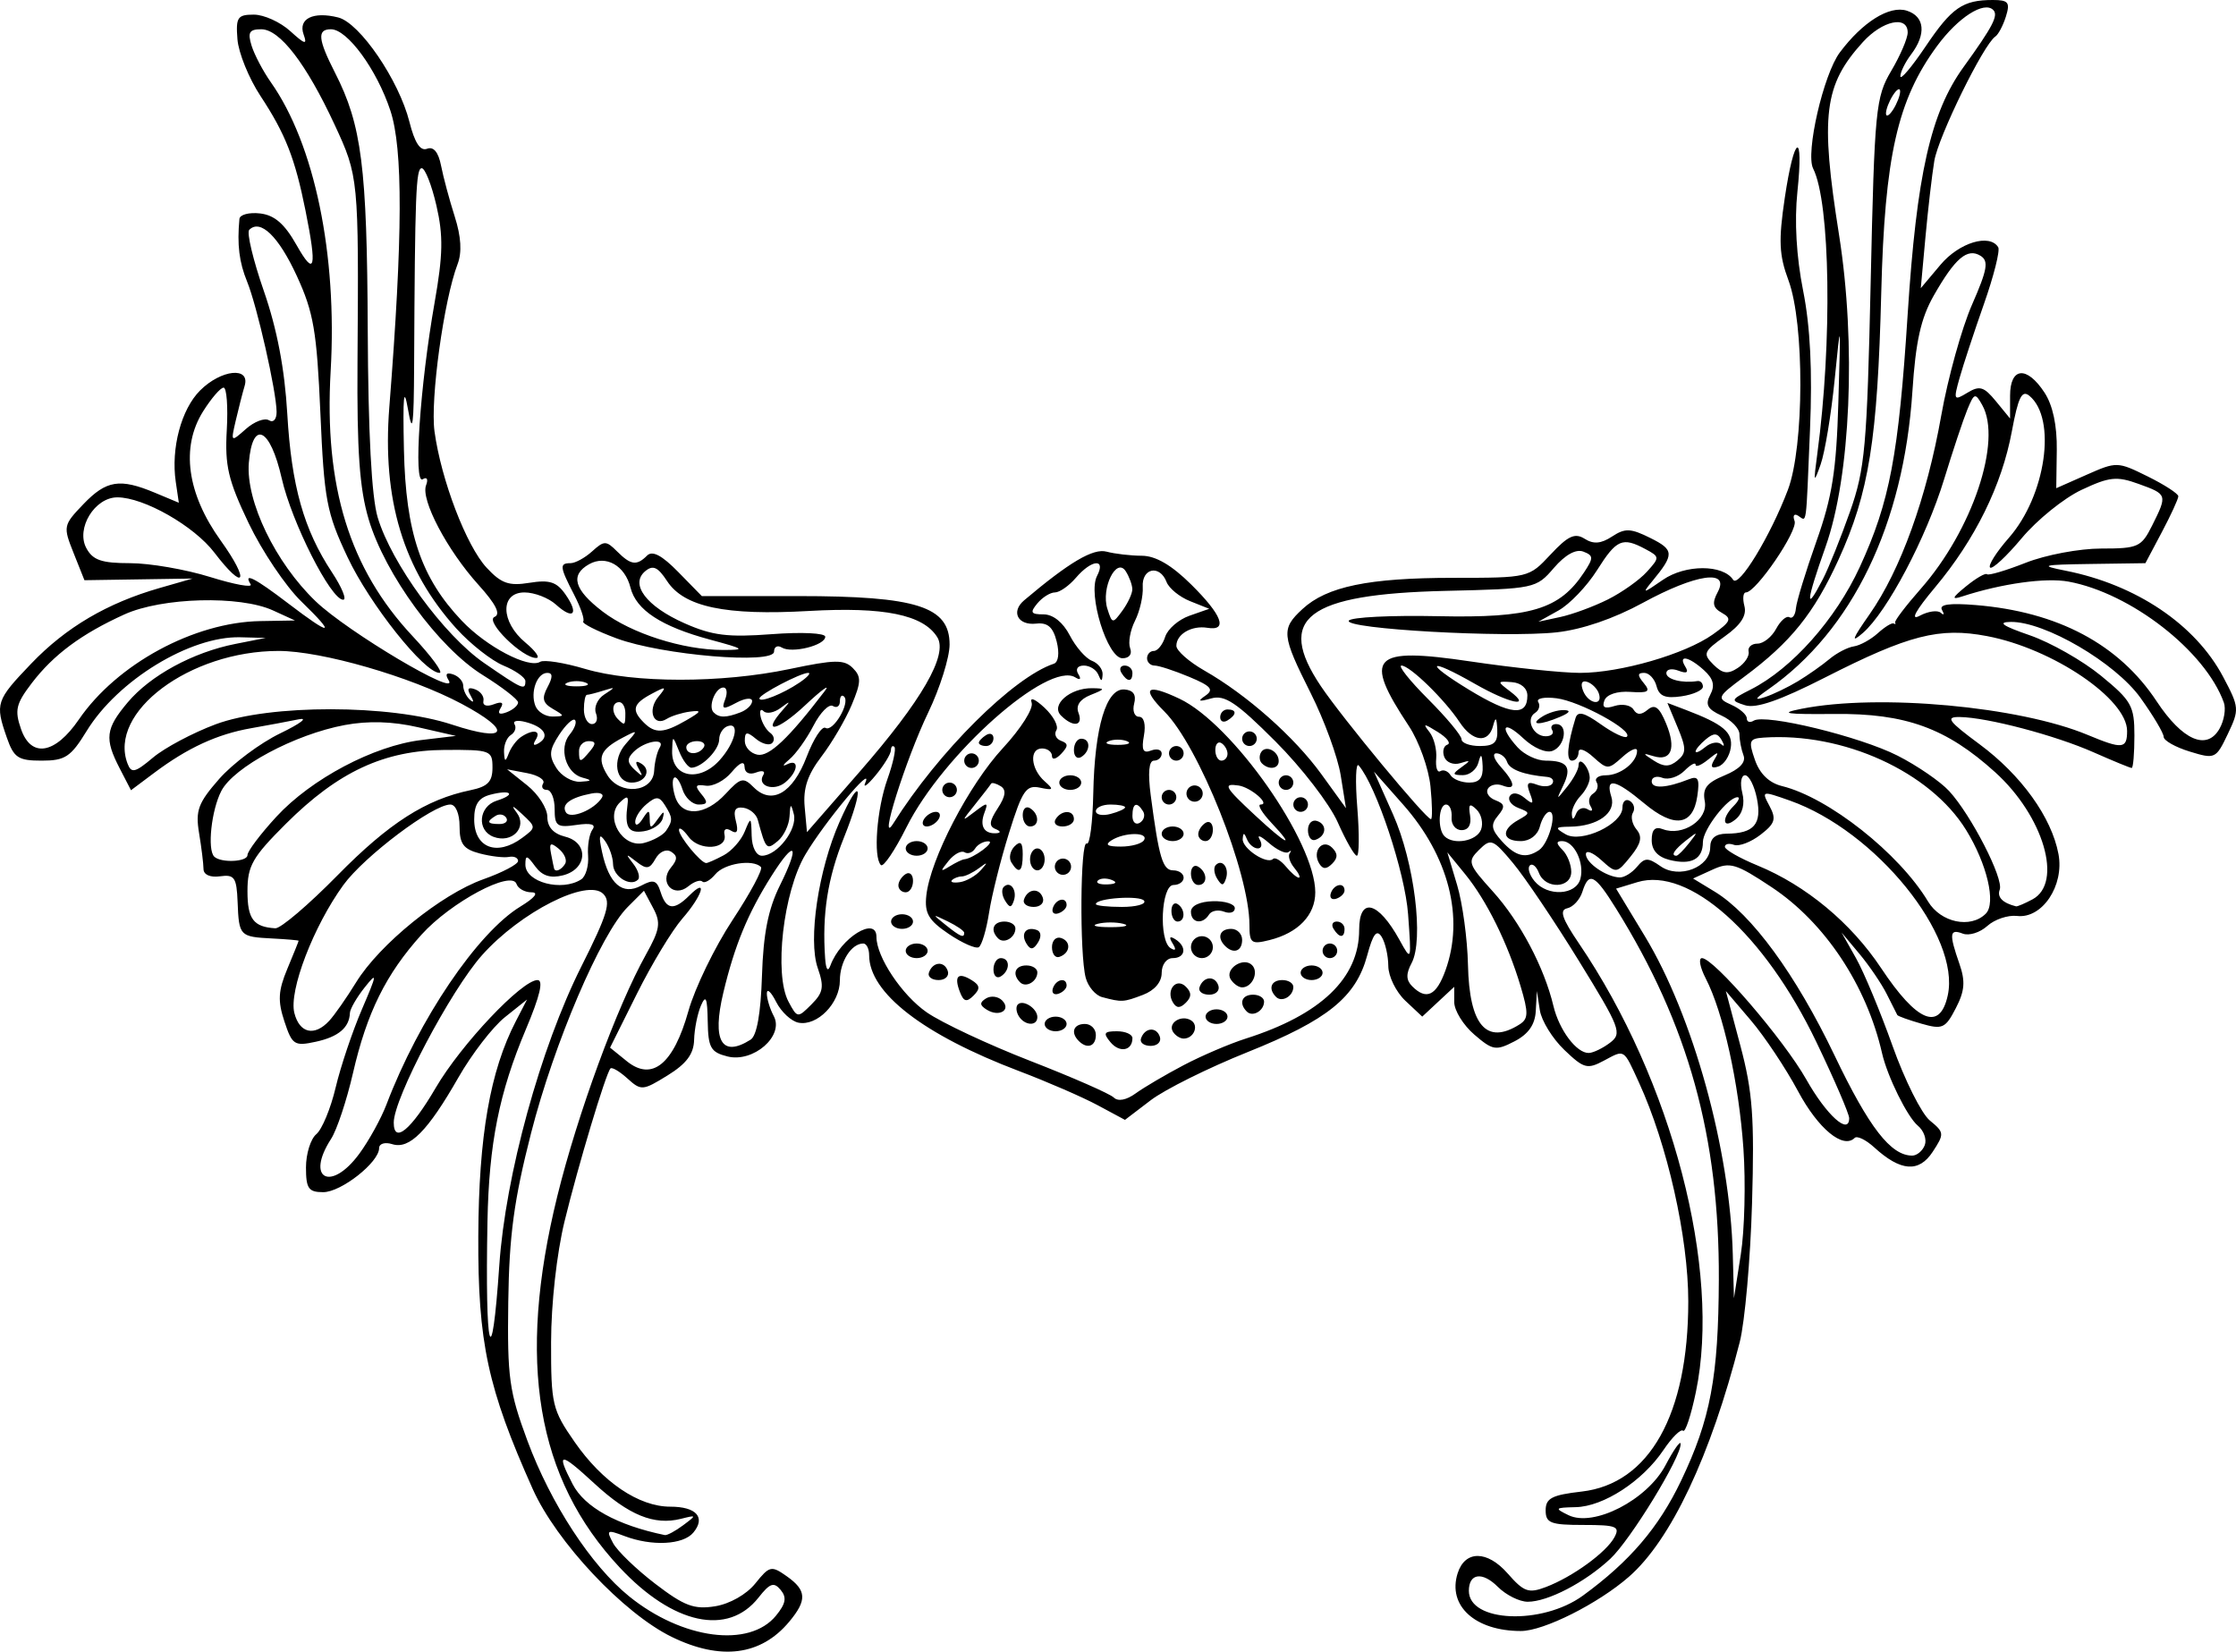 <?xml version="1.0" encoding="UTF-8" standalone="no"?>
<!-- Created with Inkscape (http://www.inkscape.org/) -->
<svg
   xmlns:dc="http://purl.org/dc/elements/1.1/"
   xmlns:cc="http://web.resource.org/cc/"
   xmlns:rdf="http://www.w3.org/1999/02/22-rdf-syntax-ns#"
   xmlns:svg="http://www.w3.org/2000/svg"
   xmlns="http://www.w3.org/2000/svg"
   xmlns:sodipodi="http://sodipodi.sourceforge.net/DTD/sodipodi-0.dtd"
   xmlns:inkscape="http://www.inkscape.org/namespaces/inkscape"
   width="305.726"
   height="225.824"
   id="svg2255"
   sodipodi:version="0.32"
   inkscape:version="0.45.1"
   sodipodi:docbase="C:\Documents and Settings\Owner\My Documents\Sillhouette Emporium"
   sodipodi:docname="viking-hat2.svg"
   inkscape:output_extension="org.inkscape.output.svg.inkscape"
   version="1.0">
  <defs
     id="defs2257" />
  <sodipodi:namedview
     id="base"
     pagecolor="#ffffff"
     bordercolor="#666666"
     borderopacity="1.0"
     gridtolerance="10000"
     guidetolerance="10"
     objecttolerance="10"
     inkscape:pageopacity="0.0"
     inkscape:pageshadow="2"
     inkscape:zoom="0.35"
     inkscape:cx="375"
     inkscape:cy="520"
     inkscape:document-units="px"
     inkscape:current-layer="layer1"
     inkscape:window-width="744"
     inkscape:window-height="573"
     inkscape:window-x="66"
     inkscape:window-y="87" />
  <g
     inkscape:label="Layer 1"
     inkscape:groupmode="layer"
     id="layer1"
     transform="translate(-209.994,-85.165)">
    <path
       style="fill:#000000"
       d="M 301.83,308.966 C 295.245,305.75 286.07,295.986 282.832,288.748 C 276.672,274.98 275.325,268.719 275.391,254.165 C 275.454,240.462 277.002,231.599 280.524,224.789 L 282.057,221.824 L 279.026,224.244 C 277.359,225.576 274.495,229.29 272.662,232.499 C 268.479,239.822 265.977,242.346 263.635,241.603 C 262.632,241.284 261.83,241.525 261.83,242.145 C 261.83,244.078 256.64,248.165 254.184,248.165 C 252.177,248.165 251.83,247.667 251.83,244.787 C 251.83,242.929 252.465,240.882 253.242,240.238 C 254.019,239.593 255.208,236.725 255.885,233.865 C 256.561,231.005 258.179,226.19 259.479,223.165 C 261.567,218.307 261.612,217.957 259.859,220.165 C 258.767,221.54 257.858,223.115 257.837,223.665 C 257.762,225.664 256.264,226.928 253.177,227.597 C 250.242,228.234 249.944,228.04 248.877,224.809 C 247.951,222.002 248.028,220.625 249.281,217.628 C 250.133,215.589 250.828,213.863 250.825,213.793 C 250.823,213.722 249.202,213.581 247.223,213.479 C 242.756,213.248 242.667,213.154 242.481,208.483 C 242.349,205.132 242.054,204.703 240.08,204.977 C 238.734,205.165 237.826,204.763 237.819,203.977 C 237.813,203.255 237.54,201.047 237.213,199.07 C 236.702,195.979 237.088,194.94 239.967,191.661 C 241.809,189.564 245.569,186.757 248.323,185.425 C 251.077,184.093 252.205,183.233 250.83,183.515 C 249.455,183.797 246.53,184.344 244.33,184.73 C 239.71,185.541 235.668,187.399 231.117,190.805 L 227.905,193.21 L 226.367,190.237 C 224.256,186.154 224.418,184.807 227.456,181.198 C 230.554,177.516 236.38,174.352 242.174,173.206 L 246.33,172.384 L 242.83,172.296 C 235.997,172.125 226.096,178.169 221.844,185.108 C 219.667,188.66 218.902,189.165 215.692,189.165 C 212.479,189.165 211.89,188.775 210.928,186.015 C 209.302,181.351 209.441,180.928 214.259,175.9 C 219.02,170.931 224.651,167.616 231.83,165.557 L 236.33,164.266 L 228.935,164.38 L 221.539,164.494 L 220.054,160.77 C 218.607,157.141 218.641,156.972 221.387,154.106 C 224.529,150.826 226.374,150.529 231.17,152.533 L 234.445,153.902 L 234.025,151.04 C 233.353,146.46 234.772,141.132 237.351,138.553 C 240.224,135.679 244.234,135.26 243.445,137.915 C 243.159,138.877 242.611,141.015 242.228,142.665 C 241.536,145.642 241.546,145.651 243.617,143.817 C 244.765,142.8 246.182,142.264 246.767,142.626 C 247.37,142.998 247.822,142.499 247.813,141.474 C 247.786,138.662 245.145,127.002 243.779,123.665 C 242.692,121.01 242.4,118.621 242.73,115.098 C 242.785,114.512 244.056,114.174 245.555,114.348 C 247.529,114.577 248.902,115.766 250.538,118.665 C 253.045,123.103 253.359,121.899 251.766,113.964 C 250.328,106.797 249.017,103.459 245.609,98.287 C 244.023,95.879 242.606,92.392 242.46,90.537 C 242.223,87.535 242.469,87.165 244.698,87.165 C 246.075,87.165 248.315,88.177 249.676,89.415 C 251.704,91.259 252.034,91.342 251.507,89.877 C 250.731,87.719 252.816,86.693 256.234,87.551 C 259.192,88.294 264.543,96.139 265.977,101.836 C 266.698,104.697 267.462,105.859 268.389,105.504 C 269.275,105.164 269.94,105.97 270.302,107.824 C 270.608,109.386 271.448,112.513 272.169,114.772 C 273.045,117.517 273.175,119.673 272.561,121.272 C 270.685,126.157 268.804,139.801 269.405,144.165 C 270.32,150.809 273.756,159.793 276.527,162.783 C 278.526,164.939 279.567,165.307 282.382,164.85 C 285.123,164.405 286.105,164.719 287.296,166.419 C 289.194,169.129 288.403,169.993 286.007,167.825 C 284.998,166.912 283.062,166.165 281.705,166.165 C 278.354,166.165 278.427,170.189 281.83,173.019 C 283.205,174.162 283.88,175.111 283.33,175.126 C 281.441,175.18 276.246,170.078 277.612,169.51 C 278.492,169.144 277.801,167.768 275.405,165.116 C 271.129,160.383 267.496,153.478 268.249,151.516 C 268.57,150.679 268.374,150.328 267.789,150.69 C 266.501,151.486 267.419,137.864 269.417,126.534 C 270.566,120.012 270.616,117.39 269.668,113.284 C 269.018,110.468 268.114,108.165 267.658,108.165 C 266.865,108.165 266.729,111.686 266.616,135.165 C 266.576,143.491 266.404,144.733 265.785,141.165 C 265.206,137.829 265.061,139.253 265.223,146.665 C 265.471,157.994 267.56,164.165 273.131,170.034 C 276.513,173.596 282.284,176.62 283.852,175.651 C 284.365,175.334 287.127,175.769 289.989,176.619 C 296.618,178.588 308.647,178.596 317.953,176.639 C 324.131,175.339 325.412,175.318 326.591,176.497 C 327.77,177.676 327.75,178.421 326.454,181.523 C 325.617,183.525 323.755,186.707 322.317,188.593 C 320.411,191.091 319.786,192.962 320.015,195.483 L 320.33,198.942 L 327.52,190.699 C 336.035,180.937 339.643,174.688 338.15,172.29 C 336.232,169.209 330.881,168.115 320.601,168.7 C 309.179,169.35 303.527,168.157 301.201,164.608 C 299.942,162.687 299.273,162.382 298.224,163.252 C 296.076,165.035 298.365,168.071 303.604,170.389 C 307.383,172.06 309.516,172.326 315.518,171.872 C 319.615,171.562 322.83,171.716 322.83,172.223 C 322.83,173.404 318.25,174.542 316.887,173.7 C 316.306,173.341 315.83,173.59 315.83,174.254 C 315.83,176.033 300.49,174.746 294.301,172.448 C 291.567,171.433 289.512,170.391 289.735,170.133 C 289.958,169.876 289.395,168.224 288.485,166.464 C 286.517,162.659 286.462,162.165 288.001,162.165 C 288.645,162.165 289.976,161.438 290.957,160.549 C 292.601,159.062 292.87,159.062 294.358,160.549 C 296.244,162.436 297.047,162.548 298.471,161.124 C 299.193,160.402 300.501,161.093 302.732,163.374 L 305.953,166.665 L 319.141,166.665 C 335.361,166.665 339.83,168.095 339.83,173.285 C 339.83,175.057 338.515,179.242 336.908,182.586 C 333.827,188.996 330.003,201.139 332.13,197.758 C 338.308,187.94 348.536,177.762 354.086,175.912 C 354.714,175.703 354.872,174.466 354.472,172.876 C 353.977,170.901 353.239,170.256 351.675,170.429 C 349.16,170.708 348.176,168.805 350.026,167.242 C 356.195,162.031 359.466,160.099 361.294,160.59 C 362.414,160.891 364.585,161.143 366.119,161.151 C 368.012,161.16 370.18,162.424 372.869,165.086 C 377.101,169.276 377.921,171.47 375.08,171.002 C 372.93,170.649 370.827,171.874 370.838,173.474 C 370.842,174.129 372.557,175.642 374.648,176.836 C 380.484,180.167 386.977,185.919 390.679,191.035 L 394.027,195.665 L 393.306,191.165 C 392.909,188.69 391.065,183.638 389.207,179.94 C 385.214,171.989 385.133,171.157 388.08,168.435 C 391.413,165.356 397.111,164.176 408.679,164.17 C 419.024,164.165 419.028,164.164 422.011,160.971 C 424.392,158.421 425.33,157.99 426.662,158.83 C 427.875,159.596 428.899,159.51 430.414,158.518 C 432.196,157.35 432.958,157.382 435.674,158.737 C 438.911,160.352 438.937,160.952 435.928,164.604 C 434.467,166.377 434.588,166.364 437.351,164.449 C 440.419,162.322 445.582,162.316 446.965,164.437 C 447.719,165.593 452.066,158.449 454.454,152.132 C 456.688,146.22 456.732,129.4 454.528,123.489 C 453.245,120.048 453.156,118.071 454.022,112.239 C 455.319,103.498 456.644,102.865 455.749,111.415 C 455.331,115.413 455.612,120.269 456.531,124.893 C 457.513,129.833 457.812,135.847 457.475,143.893 C 456.899,157.683 457.073,156.433 455.841,155.672 C 455.298,155.336 455.084,155.663 455.366,156.399 C 455.865,157.699 450.095,166.165 448.71,166.165 C 448.329,166.165 448.238,167.007 448.507,168.037 C 448.844,169.327 448.01,170.613 445.828,172.166 C 442.92,174.237 442.791,174.554 444.263,176.027 C 445.52,177.283 446.243,177.384 447.599,176.491 C 448.551,175.864 449.217,174.859 449.08,174.258 C 448.942,173.657 449.489,173.165 450.295,173.165 C 451.1,173.165 452.248,172.252 452.845,171.137 C 453.442,170.021 454.261,169.313 454.666,169.563 C 455.07,169.813 455.467,169.263 455.548,168.341 C 455.628,167.419 456.892,163.29 458.355,159.165 C 460.515,153.079 461.08,149.497 461.351,140.165 C 461.684,128.714 461.682,128.701 460.835,137.165 C 460.367,141.84 459.508,147.015 458.928,148.665 C 457.982,151.352 457.934,151.202 458.471,147.223 C 460.534,131.934 460.256,112.873 457.901,108.206 C 456.836,106.097 459.308,95.341 461.545,92.344 C 464.66,88.173 468.342,85.875 470.71,86.626 C 473.163,87.405 473.401,89.825 471.298,92.606 C 470.491,93.673 469.83,95.017 469.83,95.592 C 469.83,96.167 471.377,94.34 473.269,91.532 C 476.862,86.196 478.354,85.165 482.479,85.165 C 484.598,85.165 484.861,85.496 484.263,87.415 C 483.876,88.652 483.222,89.89 482.808,90.165 C 481.204,91.23 475.017,103.844 474.47,107.165 C 474.152,109.09 473.606,113.793 473.256,117.616 L 472.62,124.568 L 475.314,121.366 C 477.867,118.331 482.033,117.065 483.208,118.967 C 483.481,119.408 482.604,122.896 481.26,126.717 C 479.916,130.538 478.412,135.104 477.918,136.864 C 477.072,139.876 477.134,139.993 478.99,138.864 C 480.662,137.846 481.253,138.021 482.895,140.025 L 484.83,142.386 L 484.83,139.275 C 484.83,135.351 487.112,135.139 489.536,138.839 C 490.673,140.574 491.263,143.339 491.216,146.713 L 491.144,151.913 L 495.303,150.074 C 499.391,148.265 499.534,148.269 503.646,150.304 C 505.947,151.442 507.831,152.664 507.833,153.019 C 507.834,153.374 506.823,155.577 505.584,157.915 L 503.333,162.165 L 495.832,162.274 C 489.142,162.372 488.773,162.472 492.423,163.195 C 502.087,165.111 510.167,170.553 513.958,177.699 C 516.175,181.879 516.199,182.169 514.598,185.525 C 512.976,188.926 512.851,188.984 509.383,187.92 C 507.429,187.32 505.83,186.416 505.83,185.91 C 505.83,185.405 504.4,183.001 502.653,180.568 C 499.203,175.763 489.585,170.138 484.92,170.197 C 483.052,170.221 483.775,170.729 487.511,172.02 C 490.36,173.005 494.748,175.495 497.261,177.555 C 501.436,180.976 501.83,181.681 501.83,185.732 C 501.83,188.17 501.662,190.165 501.457,190.165 C 501.252,190.165 498.909,189.202 496.25,188.026 C 490.988,185.698 481.731,183.257 477.953,183.2 C 475.947,183.17 476.364,183.747 480.639,186.91 C 486.36,191.143 490.503,196.903 491.447,201.938 C 492.258,206.262 489.218,210.803 485.782,210.399 C 484.539,210.253 482.708,210.87 481.713,211.77 C 480.718,212.671 479.213,213.142 478.367,212.817 C 476.548,212.119 476.468,212.827 477.899,216.932 C 478.739,219.342 478.634,220.644 477.408,223.014 C 475.979,225.777 475.584,225.954 472.703,225.128 C 470.974,224.632 469.492,224.1 469.411,223.945 C 469.33,223.791 468.68,222.502 467.967,221.08 C 467.253,219.659 465.572,217.184 464.23,215.58 L 461.791,212.665 L 463.762,216.166 C 464.846,218.091 467.095,223.491 468.759,228.166 C 470.423,232.84 472.719,237.431 473.861,238.368 C 475.842,239.994 475.86,240.189 474.252,242.644 C 472.364,245.525 469.865,245.337 466.256,242.041 C 465.115,240.999 463.911,240.417 463.581,240.747 C 462.007,242.321 458.595,239.506 455.837,234.356 C 454.16,231.226 451.254,226.865 449.378,224.665 L 445.968,220.665 L 447.962,228.165 C 449.629,234.436 449.889,237.958 449.549,249.665 C 449.325,257.365 448.567,265.915 447.865,268.665 C 443.895,284.215 438.455,295.735 432.716,300.748 C 428.503,304.428 421.063,308.165 417.949,308.165 C 411.675,308.165 407.887,304.71 409.296,300.273 C 410.301,297.106 413.342,297.116 416.132,300.295 C 418.359,302.833 418.987,303.055 421.377,302.147 C 425.016,300.763 429.626,297.413 430.736,295.345 C 431.526,293.872 431.002,293.665 426.484,293.665 C 421.997,293.665 421.33,293.406 421.33,291.665 C 421.33,290.012 422.185,289.566 426.25,289.1 C 435.516,288.036 440.83,278.56 440.83,263.098 C 440.83,254.339 437.971,241.646 434.092,233.184 C 431.945,228.502 432.171,228.644 429.316,230.172 C 427.021,231.401 426.555,231.275 423.871,228.704 C 422.257,227.158 420.755,224.716 420.533,223.279 L 420.13,220.665 L 419.98,223.389 C 419.877,225.266 418.971,226.557 417.068,227.542 C 414.521,228.859 414.092,228.787 411.568,226.615 C 410.062,225.32 408.83,223.321 408.83,222.174 L 408.83,220.087 L 406.643,222.124 L 404.456,224.162 L 402.143,221.989 C 400.871,220.794 399.823,218.657 399.815,217.24 C 399.806,215.824 399.394,214.025 398.899,213.243 C 398.232,212.188 397.724,212.845 396.931,215.79 C 395.391,221.508 391.535,224.623 380.545,229.028 C 375.209,231.167 369.261,234.124 367.327,235.599 L 363.81,238.281 L 360.07,236.273 C 358.013,235.168 353.18,233.069 349.33,231.609 C 336.234,226.643 328.83,220.919 328.83,215.76 C 328.83,214.883 328.47,214.165 328.03,214.165 C 326.402,214.165 324.83,216.643 324.83,219.21 C 324.83,222.323 321.739,225.486 319.179,224.993 C 318.19,224.803 316.813,223.526 316.12,222.156 C 315.427,220.786 314.853,220.257 314.845,220.98 C 314.837,221.704 315.263,223.104 315.791,224.092 C 317.239,226.797 312.994,230.495 309.46,229.608 C 307.166,229.032 306.821,228.419 306.76,224.806 C 306.705,221.576 306.5,221.105 305.83,222.665 C 305.357,223.765 304.939,225.865 304.9,227.333 C 304.849,229.271 303.859,230.602 301.282,232.194 C 297.876,234.299 297.655,234.316 295.776,232.615 C 294.699,231.641 293.656,231.028 293.459,231.254 C 292.8,232.01 289.024,244.585 287.181,252.165 C 286.116,256.544 285.351,263.409 285.343,268.665 C 285.331,277.194 285.499,277.908 288.566,282.324 C 292.37,287.802 297.343,291.165 301.639,291.165 C 305.21,291.165 306.517,292.632 304.794,294.708 C 303.398,296.39 299.115,296.604 295.368,295.179 C 292.988,294.274 292.861,294.354 293.82,296.147 C 294.396,297.221 296.995,299.729 299.598,301.719 C 303.554,304.744 304.894,305.247 307.766,304.784 C 309.774,304.46 312.061,303.164 313.266,301.665 C 315.214,299.244 315.457,299.189 317.58,300.689 C 320.292,302.605 320.361,303.949 317.897,306.901 C 314.034,311.532 308.532,312.239 301.83,308.966 z M 316.095,306.066 C 317.438,304.422 317.59,303.58 316.731,302.545 C 315.804,301.429 315.262,301.617 313.704,303.598 C 309.53,308.904 302.023,307.282 294.742,299.499 C 283.322,287.292 280.632,271.316 286.192,248.719 C 288.955,237.492 294.358,222.765 298.32,215.665 C 300.235,212.233 300.373,211.33 299.296,209.309 L 298.041,206.954 L 295.813,209.181 C 292.129,212.866 285.747,227.802 282.604,240.1 C 280.267,249.242 279.615,254.074 279.489,263.165 C 279.346,273.504 279.611,275.421 282.113,282.165 C 285.31,290.78 290.838,299.236 296.009,303.421 C 303.286,309.312 312.456,310.519 316.095,306.066 z M 426.43,303.322 C 432.818,298.666 436.789,294.022 439.841,287.633 C 443.87,279.202 444.955,273.424 445.009,260.118 C 445.088,240.598 440.852,225.295 430.973,209.416 C 428.022,204.673 427.244,204.283 426.35,207.1 C 426.012,208.165 425.083,209.178 424.284,209.35 C 423.177,209.59 423.558,210.734 425.887,214.165 C 438.638,232.946 445.361,258.743 441.87,275.494 C 441.202,278.7 440.413,281.081 440.116,280.784 C 439.819,280.487 438.61,281.678 437.43,283.431 C 434.559,287.69 429.24,291.149 425.432,291.232 C 422.576,291.295 422.499,291.382 424.461,292.332 C 427.913,294.004 435.217,290.24 437.718,285.501 C 438.831,283.391 439.761,282.071 439.786,282.569 C 439.874,284.368 432.924,295.728 430.161,298.3 C 426.69,301.532 421.625,304.165 418.88,304.165 C 417.752,304.165 415.914,303.248 414.793,302.128 C 412.678,300.013 410.83,300.267 410.83,302.674 C 410.83,306.981 420.839,307.397 426.43,303.322 z M 303.389,293.714 C 305.266,292.312 305.256,292.283 303.096,292.827 C 299.434,293.749 295.972,292.337 291.271,288.003 C 286.519,283.623 285.989,283.637 288.286,288.079 C 289.921,291.241 294.353,293.692 300.889,295.049 C 301.196,295.112 302.321,294.512 303.389,293.714 z M 278.263,258.165 C 279.102,245.883 283.882,228.464 289.465,217.339 C 293.066,210.164 293.575,208.481 292.472,207.378 C 290.315,205.221 281.167,209.851 275.901,215.763 C 271.614,220.577 263.83,235.332 263.83,238.645 C 263.83,241.625 266.2,239.663 269.572,233.892 C 273.031,227.973 281.351,219.165 283.484,219.165 C 284.336,219.165 283.822,221.34 281.89,225.915 C 278.244,234.545 276.847,241.535 276.645,252.165 C 276.303,270.185 277.211,273.554 278.263,258.165 z M 448.372,242.232 C 447.754,233.276 445.606,223.566 443.224,218.959 C 442.429,217.422 442.195,216.165 442.704,216.165 C 444.311,216.165 453.899,227.318 456.971,232.761 C 459.728,237.645 462.83,240.443 462.83,238.045 C 462.83,237.463 460.809,232.776 458.339,227.63 C 451.247,212.854 440.913,203.629 433.861,205.78 L 430.959,206.665 L 434.892,213.165 C 441.493,224.073 446.543,242.342 446.917,256.665 L 447.074,262.665 L 448.014,256.665 C 448.531,253.365 448.692,246.87 448.372,242.232 z M 259.119,242.915 C 260.434,241.127 262.109,238.09 262.84,236.165 C 267.259,224.536 275.273,212.694 281.147,209.113 C 283.129,207.904 283.701,207.171 282.663,207.168 C 281.747,207.166 280.826,206.653 280.618,206.027 C 279.963,204.065 271.63,208.511 267.623,212.959 C 262.757,218.361 260.158,223.615 258.254,231.893 C 257.397,235.618 256.052,239.661 255.263,240.879 C 251.724,246.348 255.231,248.2 259.119,242.915 z M 473.164,241.738 C 473.465,240.953 473.037,239.751 472.213,239.067 C 470.783,237.881 468.053,232.351 467.325,229.165 C 465.197,219.858 459.505,211.298 452.238,206.472 C 447.338,203.218 446.532,202.979 444.142,204.068 L 441.487,205.278 L 444.444,207.076 C 449.495,210.148 455.521,218.384 460.831,229.473 C 465.553,239.336 468.521,243.165 471.445,243.165 C 472.089,243.165 472.862,242.523 473.164,241.738 z M 371.83,230.802 C 374.305,229.502 378.13,227.865 380.33,227.166 C 390.612,223.897 395.83,218.891 395.83,212.297 C 395.83,207.726 398.43,208.381 401.353,213.687 C 402.985,216.651 402.991,216.635 402.521,210.165 C 402.108,204.464 398.179,192.627 395.769,189.822 C 395.371,189.359 395.284,191.947 395.575,195.572 C 395.866,199.198 395.838,202.165 395.514,202.165 C 395.189,202.165 394.015,200.11 392.904,197.599 C 391.793,195.089 387.956,190.106 384.376,186.526 C 379.056,181.206 377.454,180.134 375.599,180.657 C 373.866,181.145 373.68,181.055 374.814,180.277 C 376.012,179.454 375.585,178.96 372.596,177.711 C 370.56,176.861 368.43,176.165 367.862,176.165 C 367.294,176.165 366.83,175.715 366.83,175.165 C 366.83,174.615 367.25,174.165 367.763,174.165 C 368.276,174.165 368.971,173.295 369.308,172.233 C 369.646,171.17 371.138,169.874 372.626,169.352 L 375.33,168.403 L 372.716,167.36 C 371.279,166.787 369.83,165.608 369.498,164.741 C 368.567,162.316 366.083,162.83 366.24,165.415 C 366.316,166.652 365.84,168.733 365.183,170.039 C 364.526,171.345 364.226,173.032 364.516,173.789 C 364.827,174.598 364.395,175.165 363.467,175.165 C 361.404,175.165 358.694,166.401 359.989,163.915 C 361.261,161.472 359.255,161.646 357.098,164.165 C 356.156,165.265 354.866,166.165 354.23,166.165 C 353.595,166.165 352.515,166.84 351.83,167.665 C 350.791,168.917 350.931,169.165 352.682,169.165 C 353.981,169.165 355.345,170.26 356.267,172.043 C 357.086,173.627 358.448,175.188 359.293,175.512 C 360.138,175.836 360.794,176.678 360.751,177.383 C 360.689,178.387 360.563,178.394 360.168,177.415 C 359.89,176.727 358.999,176.165 358.188,176.165 C 357.327,176.165 357.009,176.646 357.425,177.319 C 357.86,178.022 357.701,178.203 357.019,177.781 C 353.327,175.5 338.927,188.279 333.938,198.265 C 332.348,201.446 330.774,203.775 330.439,203.44 C 329.371,202.372 329.87,195.8 331.329,191.703 C 332.105,189.524 332.535,187.536 332.285,187.286 C 332.035,187.036 331.82,187.244 331.808,187.748 C 331.795,188.252 330.856,189.79 329.721,191.165 C 328.585,192.54 327.951,192.99 328.312,192.165 C 329.486,189.475 322.755,197.548 320.119,201.989 C 317.086,207.1 315.794,218.36 317.808,222.123 C 319.013,224.376 319.058,224.381 320.949,222.49 C 322.564,220.875 322.699,220.088 321.803,217.517 C 320.46,213.664 321.889,204.081 324.781,197.541 C 327.743,190.847 328.223,192.607 325.374,199.713 C 323.149,205.263 322.389,210.146 322.812,216.165 C 322.923,217.745 323.191,218.113 323.539,217.165 C 324.928,213.389 329.83,210.349 329.83,213.263 C 329.83,216.005 333.308,221.224 336.704,223.577 C 338.753,224.998 345.133,227.989 350.88,230.225 C 356.628,232.461 361.755,234.709 362.273,235.221 C 362.857,235.797 364.001,235.582 365.273,234.659 C 366.405,233.838 369.355,232.103 371.83,230.802 z M 361.821,227.654 C 360.792,226.415 360.941,226.165 362.708,226.165 C 363.875,226.165 364.83,226.588 364.83,227.106 C 364.83,228.838 363.07,229.159 361.821,227.654 z M 357.497,227.498 C 356.346,226.347 356.768,225.165 358.33,225.165 C 359.155,225.165 359.83,225.84 359.83,226.665 C 359.83,228.226 358.647,228.649 357.497,227.498 z M 365.997,227.165 C 366.5,225.655 368.108,225.499 368.58,226.915 C 368.809,227.602 368.247,228.165 367.33,228.165 C 366.413,228.165 365.813,227.715 365.997,227.165 z M 370.373,226.234 C 369.633,225.037 371.514,223.851 372.846,224.675 C 373.965,225.366 373.23,227.165 371.83,227.165 C 371.345,227.165 370.689,226.746 370.373,226.234 z M 352.83,225.165 C 352.83,224.615 353.505,224.165 354.33,224.165 C 355.155,224.165 355.83,224.615 355.83,225.165 C 355.83,225.715 355.155,226.165 354.33,226.165 C 353.505,226.165 352.83,225.715 352.83,225.165 z M 349.289,224.098 C 348.926,223.512 348.87,222.791 349.163,222.498 C 349.88,221.782 351.83,223.044 351.83,224.224 C 351.83,225.502 350.104,225.416 349.289,224.098 z M 374.83,224.165 C 374.83,223.615 375.505,223.165 376.33,223.165 C 377.155,223.165 377.83,223.615 377.83,224.165 C 377.83,224.715 377.155,225.165 376.33,225.165 C 375.505,225.165 374.83,224.715 374.83,224.165 z M 344.925,223.224 C 343.931,222.609 343.903,222.237 344.81,221.677 C 345.467,221.271 346.454,221.389 347.004,221.939 C 348.307,223.242 346.631,224.278 344.925,223.224 z M 380.469,223.471 C 379.343,222.345 379.784,221.165 381.33,221.165 C 382.155,221.165 382.83,221.588 382.83,222.106 C 382.83,223.367 381.268,224.27 380.469,223.471 z M 370.384,222.252 C 369.344,220.569 370.815,218.75 372.143,220.077 C 372.926,220.86 372.926,221.469 372.143,222.252 C 371.36,223.035 370.868,223.035 370.384,222.252 z M 341.239,220.789 C 340.404,218.611 340.988,218.027 342.851,219.177 C 343.994,219.884 344.05,220.345 343.104,221.29 C 342.159,222.235 341.752,222.126 341.239,220.789 z M 360.683,221.495 C 359.777,221.254 358.77,220.069 358.446,218.861 C 357.585,215.649 357.699,199.968 358.58,200.498 C 358.992,200.746 359.396,197.657 359.477,193.633 C 359.66,184.56 361.255,179.246 363.739,179.433 C 364.951,179.524 365.384,180.155 365.067,181.366 C 364.808,182.355 365.108,183.165 365.733,183.165 C 366.409,183.165 366.679,184.212 366.4,185.752 C 366.044,187.714 366.281,188.205 367.38,187.784 C 368.178,187.478 368.83,187.663 368.83,188.196 C 368.83,188.729 368.352,189.165 367.769,189.165 C 367.081,189.165 366.928,190.839 367.333,193.915 C 368.459,202.464 368.97,204.165 370.409,204.165 C 371.191,204.165 371.83,204.615 371.83,205.165 C 371.83,205.715 371.208,206.165 370.448,206.165 C 368.755,206.165 368.402,213.782 370.047,214.799 C 370.747,215.232 370.849,215.004 370.33,214.165 C 369.795,213.298 369.912,213.097 370.675,213.569 C 372.316,214.583 372.106,216.165 370.33,216.165 C 369.49,216.165 368.83,217.056 368.83,218.189 C 368.83,219.443 367.853,220.586 366.265,221.189 C 363.598,222.203 363.392,222.215 360.683,221.495 z M 363.58,211.475 C 362.617,211.224 361.042,211.224 360.08,211.475 C 359.117,211.727 359.905,211.933 361.83,211.933 C 363.755,211.933 364.542,211.727 363.58,211.475 z M 366.433,208.331 C 365.946,207.543 359.83,207.957 359.83,208.778 C 359.83,208.991 361.432,209.165 363.389,209.165 C 365.346,209.165 366.716,208.79 366.433,208.331 z M 362.017,205.482 C 361.296,205.193 360.433,205.228 360.101,205.56 C 359.768,205.893 360.359,206.129 361.413,206.086 C 362.578,206.038 362.815,205.801 362.017,205.482 z M 366.407,200.04 C 367.102,198.916 363.752,198.928 361.973,200.055 C 361.017,200.661 361.392,200.915 363.241,200.915 C 364.685,200.915 366.11,200.521 366.407,200.04 z M 366.287,196.096 C 365.43,194.708 364.83,194.967 364.83,196.724 C 364.83,197.581 365.287,198 365.846,197.655 C 366.405,197.309 366.604,196.608 366.287,196.096 z M 363.83,195.548 C 363.83,195.337 362.93,195.165 361.83,195.165 C 360.73,195.165 359.83,195.572 359.83,196.071 C 359.83,196.57 360.73,196.742 361.83,196.454 C 362.93,196.167 363.83,195.759 363.83,195.548 z M 364.08,186.502 C 363.392,186.225 362.267,186.225 361.58,186.502 C 360.892,186.78 361.455,187.007 362.83,187.007 C 364.205,187.007 364.767,186.78 364.08,186.502 z M 384.469,221.471 C 383.343,220.345 383.784,219.165 385.33,219.165 C 386.155,219.165 386.83,219.588 386.83,220.106 C 386.83,221.367 385.268,222.27 384.469,221.471 z M 353.955,220.29 C 354.373,219.035 355.83,218.744 355.83,219.915 C 355.83,220.327 355.324,220.833 354.705,221.04 C 354.086,221.246 353.749,220.908 353.955,220.29 z M 373.997,220.165 C 374.5,218.655 376.108,218.499 376.58,219.915 C 376.809,220.602 376.247,221.165 375.33,221.165 C 374.413,221.165 373.813,220.715 373.997,220.165 z M 349.469,219.471 C 348.343,218.345 348.784,217.165 350.33,217.165 C 351.155,217.165 351.83,217.588 351.83,218.106 C 351.83,219.367 350.268,220.27 349.469,219.471 z M 378.261,219.053 C 377.399,217.658 380.002,215.936 381.184,217.119 C 382.146,218.081 381.22,220.165 379.83,220.165 C 379.345,220.165 378.639,219.664 378.261,219.053 z M 336.997,218.165 C 337.5,216.655 339.108,216.499 339.58,217.915 C 339.809,218.602 339.247,219.165 338.33,219.165 C 337.413,219.165 336.813,218.715 336.997,218.165 z M 345.83,217.724 C 345.83,216.866 346.28,216.165 346.83,216.165 C 348.124,216.165 348.124,217.865 346.83,218.665 C 346.28,219.005 345.83,218.581 345.83,217.724 z M 387.83,218.165 C 387.83,217.615 388.505,217.165 389.33,217.165 C 390.155,217.165 390.83,217.615 390.83,218.165 C 390.83,218.715 390.155,219.165 389.33,219.165 C 388.505,219.165 387.83,218.715 387.83,218.165 z M 333.83,215.165 C 333.83,214.615 334.505,214.165 335.33,214.165 C 336.155,214.165 336.83,214.615 336.83,215.165 C 336.83,215.715 336.155,216.165 335.33,216.165 C 334.505,216.165 333.83,215.715 333.83,215.165 z M 353.83,214.665 C 353.83,213.748 354.392,213.185 355.08,213.415 C 356.496,213.887 356.34,215.495 354.83,215.998 C 354.28,216.181 353.83,215.581 353.83,214.665 z M 372.83,214.665 C 372.83,213.84 373.505,213.165 374.33,213.165 C 375.155,213.165 375.83,213.84 375.83,214.665 C 375.83,215.49 375.155,216.165 374.33,216.165 C 373.505,216.165 372.83,215.49 372.83,214.665 z M 390.83,215.165 C 390.83,214.615 391.28,214.165 391.83,214.165 C 392.38,214.165 392.83,214.615 392.83,215.165 C 392.83,215.715 392.38,216.165 391.83,216.165 C 391.28,216.165 390.83,215.715 390.83,215.165 z M 339.703,212.852 C 336.95,210.991 336.388,210.03 336.647,207.619 C 337.181,202.643 342.461,192.476 347.124,187.441 C 349.577,184.793 351.326,182.032 351.05,181.246 C 350.76,180.422 351.493,180.704 352.797,181.919 C 354.032,183.07 354.767,184.457 354.43,185.003 C 354.093,185.548 354.383,186.201 355.074,186.454 C 356.079,186.823 356.08,187.179 355.08,188.24 C 354.392,188.968 353.83,189.1 353.83,188.531 C 353.83,187.963 353.217,187.498 352.469,187.498 C 350.691,187.498 350.916,190.299 352.83,191.989 C 354.128,193.135 354.041,193.252 352.181,192.859 C 350.297,192.461 349.778,193.22 347.962,199.035 C 346.824,202.681 345.594,207.587 345.23,209.937 C 344.865,212.286 344.232,214.416 343.821,214.67 C 343.411,214.923 341.558,214.105 339.703,212.852 z M 341.83,212.7 C 341.83,212.444 340.817,211.744 339.58,211.145 C 337.419,210.098 337.407,210.116 339.271,211.609 C 341.311,213.244 341.83,213.465 341.83,212.7 z M 344.09,204.153 C 345.114,203.003 345.069,202.956 343.83,203.878 C 343.005,204.492 341.955,204.995 341.497,204.996 C 341.038,204.997 340.435,205.227 340.155,205.506 C 339.875,205.786 340.367,205.909 341.248,205.779 C 342.129,205.65 343.408,204.918 344.09,204.153 z M 341.83,202.654 C 343.066,202.551 346.2,200.222 345.139,200.195 C 344.484,200.178 343.665,200.622 343.32,201.181 C 342.974,201.74 342.324,201.97 341.874,201.692 C 341.424,201.414 340.443,201.943 339.693,202.868 C 338.519,204.315 338.538,204.42 339.83,203.622 C 340.655,203.112 341.555,202.677 341.83,202.654 z M 346.106,198.511 C 345.181,198.137 345.256,197.444 346.41,195.683 C 347.496,194.026 347.614,193.149 346.818,192.657 C 346.201,192.276 345.61,192.122 345.503,192.314 C 345.396,192.507 344.413,193.782 343.319,195.147 C 341.417,197.521 341.415,197.565 343.267,196.147 C 345.009,194.815 345.142,194.832 344.586,196.317 C 343.909,198.125 344.559,199.209 346.247,199.086 C 346.876,199.04 346.817,198.799 346.106,198.511 z M 350.355,214.205 C 349.507,212.833 350.257,211.803 351.735,212.31 C 352.341,212.518 352.418,213.224 351.923,214.021 C 351.298,215.027 350.892,215.075 350.355,214.205 z M 377.497,214.498 C 376.346,213.347 376.768,212.165 378.33,212.165 C 379.155,212.165 379.83,212.84 379.83,213.665 C 379.83,215.226 378.647,215.649 377.497,214.498 z M 346.469,213.471 C 345.343,212.345 345.784,211.165 347.33,211.165 C 348.155,211.165 348.83,211.588 348.83,212.106 C 348.83,213.367 347.268,214.27 346.469,213.471 z M 380.83,211.631 C 380.83,204.503 373.915,187.158 369.188,182.432 C 365.973,179.216 366.758,178.562 371.266,180.701 C 378.522,184.144 389.83,200.267 389.83,207.169 C 389.83,210.281 387.496,212.718 383.58,213.695 C 381.08,214.319 380.83,214.131 380.83,211.631 z M 386.961,203.823 C 386.349,203.085 386.068,202.185 386.339,201.823 C 386.609,201.461 386.529,201.391 386.161,201.667 C 385.793,201.943 384.591,201.381 383.489,200.417 C 382.388,199.453 381.815,199.227 382.217,199.915 C 382.619,200.602 382.509,201.165 381.972,201.165 C 381.436,201.165 380.77,200.602 380.492,199.915 C 380.112,198.972 379.968,198.964 379.909,199.879 C 379.824,201.178 383.239,203.423 384.056,202.605 C 384.325,202.336 385.114,202.802 385.81,203.64 C 386.506,204.479 387.3,205.165 387.575,205.165 C 387.85,205.165 387.574,204.561 386.961,203.823 z M 383.83,197.665 C 382.538,196.29 381.875,195.165 382.356,195.165 C 383.744,195.165 381.013,192.809 379.34,192.563 C 377.136,192.24 377.422,192.758 381.58,196.624 C 385.95,200.687 387.222,201.275 383.83,197.665 z M 377.83,188.224 C 377.83,187.706 377.455,187.051 376.997,186.768 C 376.538,186.484 376.163,186.908 376.163,187.709 C 376.163,188.509 376.538,189.165 376.997,189.165 C 377.455,189.165 377.83,188.741 377.83,188.224 z M 392.33,212.165 C 391.99,211.615 392.188,211.165 392.771,211.165 C 393.353,211.165 393.83,211.615 393.83,212.165 C 393.83,213.446 393.122,213.446 392.33,212.165 z M 331.83,211.165 C 331.83,210.615 332.505,210.165 333.33,210.165 C 334.155,210.165 334.83,210.615 334.83,211.165 C 334.83,211.715 334.155,212.165 333.33,212.165 C 332.505,212.165 331.83,211.715 331.83,211.165 z M 370.163,209.709 C 370.163,208.908 370.538,208.484 370.997,208.768 C 372.077,209.435 372.077,211.165 370.997,211.165 C 370.538,211.165 370.163,210.509 370.163,209.709 z M 372.83,209.817 C 372.83,209.005 374.023,208.435 375.83,208.384 C 377.48,208.337 378.83,208.766 378.83,209.339 C 378.83,209.911 378.169,210.125 377.362,209.815 C 376.555,209.505 375.628,209.682 375.303,210.208 C 374.429,211.622 372.83,211.369 372.83,209.817 z M 353.955,209.29 C 354.373,208.035 355.83,207.744 355.83,208.915 C 355.83,209.327 355.324,209.833 354.705,210.04 C 354.086,210.246 353.749,209.908 353.955,209.29 z M 347.413,208.299 C 346.982,207.602 346.9,206.762 347.23,206.431 C 348.125,205.536 349.101,206.853 348.617,208.303 C 348.278,209.319 348.043,209.318 347.413,208.299 z M 349.997,208.165 C 350.5,206.655 352.108,206.499 352.58,207.915 C 352.809,208.602 352.247,209.165 351.33,209.165 C 350.413,209.165 349.813,208.715 349.997,208.165 z M 391.955,207.29 C 392.373,206.035 393.83,205.744 393.83,206.915 C 393.83,207.327 393.324,207.833 392.705,208.04 C 392.086,208.246 391.749,207.908 391.955,207.29 z M 332.83,206.224 C 332.83,205.706 333.28,205.005 333.83,204.665 C 334.38,204.325 334.83,204.748 334.83,205.606 C 334.83,206.463 334.38,207.165 333.83,207.165 C 333.28,207.165 332.83,206.741 332.83,206.224 z M 372.83,204.606 C 372.83,203.748 373.28,203.325 373.83,203.665 C 375.124,204.464 375.124,206.165 373.83,206.165 C 373.28,206.165 372.83,205.463 372.83,204.606 z M 376.413,205.299 C 375.982,204.602 375.9,203.762 376.23,203.431 C 377.125,202.536 378.101,203.853 377.617,205.303 C 377.278,206.319 377.043,206.318 376.413,205.299 z M 354.383,204.25 C 354.061,203.729 354.224,203.039 354.745,202.717 C 355.266,202.395 355.955,202.558 356.277,203.079 C 356.599,203.6 356.436,204.29 355.915,204.612 C 355.394,204.934 354.705,204.771 354.383,204.25 z M 348.276,203.077 C 347.907,202.48 348.105,201.49 348.717,200.877 C 349.534,200.06 349.83,200.349 349.83,201.965 C 349.83,204.379 349.31,204.751 348.276,203.077 z M 350.83,202.665 C 350.83,201.84 351.28,201.165 351.83,201.165 C 352.38,201.165 352.83,201.84 352.83,202.665 C 352.83,203.49 352.38,204.165 351.83,204.165 C 351.28,204.165 350.83,203.49 350.83,202.665 z M 390.384,203.252 C 389.344,201.569 390.815,199.75 392.143,201.077 C 392.926,201.86 392.926,202.469 392.143,203.252 C 391.36,204.035 390.868,204.035 390.384,203.252 z M 333.83,201.165 C 333.83,200.615 334.505,200.165 335.33,200.165 C 336.155,200.165 336.83,200.615 336.83,201.165 C 336.83,201.715 336.155,202.165 335.33,202.165 C 334.505,202.165 333.83,201.715 333.83,201.165 z M 368.83,199.165 C 368.83,198.615 369.505,198.165 370.33,198.165 C 371.155,198.165 371.83,198.615 371.83,199.165 C 371.83,199.715 371.155,200.165 370.33,200.165 C 369.505,200.165 368.83,199.715 368.83,199.165 z M 373.83,199.224 C 373.83,198.706 374.28,198.005 374.83,197.665 C 375.38,197.325 375.83,197.748 375.83,198.606 C 375.83,199.463 375.38,200.165 374.83,200.165 C 374.28,200.165 373.83,199.741 373.83,199.224 z M 388.83,198.665 C 388.83,197.748 389.392,197.185 390.08,197.415 C 391.496,197.887 391.34,199.495 389.83,199.998 C 389.28,200.181 388.83,199.581 388.83,198.665 z M 336.33,197.165 C 336.67,196.615 337.398,196.165 337.948,196.165 C 338.498,196.165 338.67,196.615 338.33,197.165 C 337.99,197.715 337.262,198.165 336.712,198.165 C 336.162,198.165 335.99,197.715 336.33,197.165 z M 349.83,196.606 C 349.83,195.748 350.28,195.325 350.83,195.665 C 352.124,196.464 352.124,198.165 350.83,198.165 C 350.28,198.165 349.83,197.463 349.83,196.606 z M 354.33,197.165 C 355.13,195.871 356.83,195.871 356.83,197.165 C 356.83,197.715 356.128,198.165 355.271,198.165 C 354.413,198.165 353.99,197.715 354.33,197.165 z M 386.83,195.165 C 386.83,194.615 387.28,194.165 387.83,194.165 C 388.38,194.165 388.83,194.615 388.83,195.165 C 388.83,195.715 388.38,196.165 387.83,196.165 C 387.28,196.165 386.83,195.715 386.83,195.165 z M 368.83,194.165 C 368.83,193.615 369.28,193.165 369.83,193.165 C 370.38,193.165 370.83,193.615 370.83,194.165 C 370.83,194.715 370.38,195.165 369.83,195.165 C 369.28,195.165 368.83,194.715 368.83,194.165 z M 372.383,194.25 C 372.061,193.729 372.224,193.039 372.745,192.717 C 373.266,192.395 373.955,192.558 374.277,193.079 C 374.599,193.6 374.436,194.29 373.915,194.612 C 373.394,194.934 372.705,194.771 372.383,194.25 z M 338.83,193.165 C 338.83,192.615 339.28,192.165 339.83,192.165 C 340.38,192.165 340.83,192.615 340.83,193.165 C 340.83,193.715 340.38,194.165 339.83,194.165 C 339.28,194.165 338.83,193.715 338.83,193.165 z M 354.83,192.165 C 354.83,191.615 355.505,191.165 356.33,191.165 C 357.155,191.165 357.83,191.615 357.83,192.165 C 357.83,192.715 357.155,193.165 356.33,193.165 C 355.505,193.165 354.83,192.715 354.83,192.165 z M 384.83,192.165 C 384.83,191.615 385.28,191.165 385.83,191.165 C 386.38,191.165 386.83,191.615 386.83,192.165 C 386.83,192.715 386.38,193.165 385.83,193.165 C 385.28,193.165 384.83,192.715 384.83,192.165 z M 341.83,189.165 C 341.83,188.615 342.28,188.165 342.83,188.165 C 343.38,188.165 343.83,188.615 343.83,189.165 C 343.83,189.715 343.38,190.165 342.83,190.165 C 342.28,190.165 341.83,189.715 341.83,189.165 z M 382.524,189.525 C 382.172,189.173 382.128,188.491 382.426,188.009 C 383.065,186.975 384.83,187.866 384.83,189.224 C 384.83,190.299 383.475,190.476 382.524,189.525 z M 356.83,187.724 C 356.83,186.866 357.28,186.165 357.83,186.165 C 359.124,186.165 359.124,187.865 357.83,188.665 C 357.28,189.005 356.83,188.581 356.83,187.724 z M 369.83,188.165 C 369.83,187.615 370.28,187.165 370.83,187.165 C 371.38,187.165 371.83,187.615 371.83,188.165 C 371.83,188.715 371.38,189.165 370.83,189.165 C 370.28,189.165 369.83,188.715 369.83,188.165 z M 343.83,186.724 C 343.83,186.481 344.28,186.005 344.83,185.665 C 345.38,185.325 345.83,185.523 345.83,186.106 C 345.83,186.688 345.38,187.165 344.83,187.165 C 344.28,187.165 343.83,186.966 343.83,186.724 z M 379.83,186.165 C 379.83,185.615 380.28,185.165 380.83,185.165 C 381.38,185.165 381.83,185.615 381.83,186.165 C 381.83,186.715 381.38,187.165 380.83,187.165 C 380.28,187.165 379.83,186.715 379.83,186.165 z M 355.065,182.999 C 353.62,181.554 356.291,179.212 359.33,179.26 C 361.166,179.289 361.147,179.365 359.097,180.19 C 357.65,180.771 357.071,181.63 357.454,182.626 C 358.149,184.44 356.727,184.662 355.065,182.999 z M 376.83,183.224 C 376.83,182.641 377.28,182.165 377.83,182.165 C 379.111,182.165 379.111,182.873 377.83,183.665 C 377.28,184.005 376.83,183.806 376.83,183.224 z M 363.33,177.165 C 362.99,176.615 363.188,176.165 363.771,176.165 C 364.353,176.165 364.83,176.615 364.83,177.165 C 364.83,178.446 364.122,178.446 363.33,177.165 z M 304.118,223.405 C 305.004,220.248 307.721,214.646 310.155,210.956 C 312.589,207.267 314.336,204.004 314.038,203.706 C 312.932,202.6 309.033,203.215 307.81,204.689 C 307.114,205.527 306.313,205.981 306.029,205.697 C 305.746,205.414 304.891,205.699 304.13,206.331 C 302.113,208.004 300.039,205.822 301.721,203.796 C 302.645,202.683 302.651,202.172 301.747,201.613 C 301.077,201.2 300.156,201.618 299.618,202.58 C 298.82,204.005 298.402,204.067 296.999,202.97 C 295.54,201.829 295.486,201.865 296.571,203.257 C 297.254,204.132 297.548,205.114 297.224,205.438 C 296.184,206.477 293.83,205.006 293.815,203.308 C 293.806,202.404 293.32,200.99 292.734,200.165 C 291.925,199.026 291.824,199.388 292.315,201.665 C 293.255,206.026 295.106,207.623 297.646,206.263 C 299.357,205.348 299.801,205.497 300.33,207.165 C 301.095,209.574 302.162,209.69 304.259,207.593 C 306.832,205.019 306.04,207.614 303.291,210.759 C 301.895,212.357 299.1,216.981 297.08,221.034 L 293.407,228.404 L 295.696,230.257 C 299.151,233.055 302.079,230.673 304.118,223.405 z M 430.129,227.736 C 431.815,226.458 431.543,225.745 425.858,216.518 C 422.519,211.099 418.472,205.09 416.864,203.165 C 414.11,199.867 413.841,199.763 412.222,201.363 C 410.6,202.967 410.706,203.285 414.119,207.063 C 417.819,211.158 421.132,217.421 422.391,222.699 C 423.181,226.012 425.567,229.181 427.235,229.133 C 427.837,229.115 429.14,228.487 430.129,227.736 z M 312.628,227.311 C 313.474,226.774 314.014,223.734 314.178,218.576 C 314.361,212.828 315.029,209.455 316.623,206.241 C 319.432,200.575 318.726,199.785 315.466,204.949 C 312.237,210.065 310.448,214.4 308.899,220.867 C 307.314,227.484 308.668,229.823 312.628,227.311 z M 255.009,224.734 C 255.735,223.948 257.387,221.585 258.679,219.484 C 261.884,214.271 270.328,207.429 276.08,205.384 C 278.692,204.455 280.83,203.331 280.83,202.886 C 280.83,202.441 280.267,202.19 279.58,202.328 C 278.892,202.466 277.092,202.252 275.58,201.853 C 273.357,201.266 272.83,200.555 272.83,198.146 C 272.83,196.411 272.302,195.165 271.567,195.165 C 269.19,195.165 259.782,202.248 256.93,206.185 C 252.845,211.825 249.476,220.618 250.238,223.653 C 250.939,226.447 252.996,226.913 255.009,224.734 z M 417.762,225.228 C 418.975,224.46 418.996,223.662 417.898,219.993 C 416.134,214.099 413.245,208.262 410.322,204.684 L 407.887,201.703 L 409.228,206.184 C 409.966,208.648 410.632,213.548 410.708,217.072 C 410.888,225.371 413.239,228.09 417.762,225.228 z M 476.307,221.268 C 478.094,213.134 466.45,198.764 454.718,194.625 C 450.862,193.265 450.819,193.276 451.935,195.36 C 452.893,197.151 452.702,197.758 450.699,199.303 C 449.396,200.307 447.767,200.926 447.08,200.678 C 446.392,200.43 445.832,200.551 445.834,200.946 C 445.836,201.341 447.847,202.491 450.303,203.501 C 456.914,206.219 463.097,211.353 467.192,217.523 C 472.103,224.921 475.223,226.203 476.307,221.268 z M 407.629,217.844 C 410.234,210.639 408.086,202.232 401.833,195.162 L 397.856,190.665 L 400.467,196.525 C 403.375,203.053 404.699,213.673 403,216.846 C 402.218,218.308 402.239,219.173 403.077,220.011 C 405.022,221.957 406.375,221.313 407.629,217.844 z M 256.14,204.847 C 263.149,197.713 268.23,194.46 274.33,193.202 C 276.682,192.716 277.33,192.052 277.33,190.124 C 277.33,187.76 277.077,187.666 270.83,187.699 C 262.54,187.742 256.228,190.673 249.08,197.8 C 244.502,202.364 243.83,203.544 243.83,207.016 C 243.83,210.82 244.646,211.905 247.64,212.086 C 248.361,212.129 252.186,208.872 256.14,204.847 z M 481.507,210.087 C 482.944,208.651 481.676,203.27 478.808,198.63 C 473.896,190.681 462.018,185.267 451.132,186.014 C 449.151,186.15 449.034,186.452 449.948,189.073 C 450.611,190.976 451.889,192.209 453.646,192.641 C 460.009,194.206 469.661,201.832 473.611,208.415 C 475.346,211.305 479.425,212.169 481.507,210.087 z M 487.896,208.129 C 492.106,205.876 489.416,196.733 482.777,190.736 C 476.1,184.703 470.541,182.688 460.83,182.782 C 454.108,182.846 453.167,182.697 456.33,182.071 C 466.869,179.986 486.104,181.746 495.45,185.651 C 500.189,187.63 500.83,187.566 500.83,185.108 C 500.83,180.723 490.667,173.84 481.672,172.135 C 475.16,170.9 470.99,171.966 459.535,177.795 C 453.365,180.935 450.101,182.068 448.601,181.592 C 446.566,180.946 446.604,180.841 449.396,179.425 C 454.999,176.584 460.998,169.834 464.292,162.665 C 468.38,153.767 469.587,147.395 470.825,128.165 C 472.056,109.04 473.972,100.554 478.461,94.342 C 482.467,88.798 483.265,87.266 482.529,86.53 C 481.269,85.27 477.723,87.545 474.843,91.462 C 469.435,98.815 467.686,106.544 467.216,125.165 C 466.709,145.252 465.542,152.556 461.381,161.665 C 458.015,169.035 454.841,172.978 448.463,177.711 C 444.781,180.443 444.697,180.626 446.713,181.526 C 447.877,182.045 448.83,182.878 448.83,183.376 C 448.83,183.875 449.255,184.02 449.775,183.699 C 451.367,182.715 464.295,185.859 469.456,188.486 C 472.137,189.85 475.303,192.024 476.493,193.316 C 479.505,196.587 483.986,205.317 483.415,206.803 C 483.023,207.824 483.807,208.626 485.646,209.086 C 485.819,209.129 486.832,208.699 487.896,208.129 z M 426.083,205.307 C 426.655,203.117 425.219,200.165 423.58,200.165 C 422.741,200.165 422.754,200.489 423.63,201.365 C 424.29,202.025 424.83,203.375 424.83,204.365 C 424.83,206.654 421.28,206.78 420.413,204.522 C 420.067,203.618 419.504,203.157 419.164,203.497 C 418.823,203.838 419.114,204.802 419.81,205.64 C 421.592,207.788 425.488,207.581 426.083,205.307 z M 289.462,205.399 C 290.084,204.995 290.508,203.54 290.404,202.165 C 290.299,200.79 290.567,199.182 290.998,198.591 C 291.524,197.87 290.805,197.661 288.806,197.955 C 286.152,198.344 285.83,198.108 285.83,195.778 C 285.83,194.341 285.353,193.165 284.771,193.165 C 284.188,193.165 283.958,192.766 284.259,192.279 C 284.56,191.792 283.574,191.158 282.068,190.871 L 279.33,190.349 L 282.08,192.545 C 283.592,193.752 284.83,195.687 284.83,196.844 C 284.83,198.24 285.65,199.154 287.268,199.56 C 290.532,200.379 290.32,204.004 286.959,204.847 C 285.241,205.278 284.121,204.916 283.174,203.621 C 282.035,202.063 281.83,202.028 281.83,203.39 C 281.83,205.795 286.827,207.11 289.462,205.399 z M 433.815,203.683 C 434.877,202.403 435.317,202.393 437.053,203.609 C 439.582,205.38 443.83,203.747 443.83,201.004 C 443.83,199.768 444.568,199.16 446.08,199.149 C 449.816,199.124 450.916,197.847 450.217,194.348 C 449.866,192.597 449.137,191.165 448.597,191.165 C 448.056,191.165 447.883,192.238 448.212,193.55 C 448.591,195.06 448.263,196.39 447.32,197.173 C 445.549,198.643 445.3,197.094 447.03,195.365 C 447.69,194.705 447.932,194.165 447.569,194.165 C 446.248,194.165 442.83,198.586 442.83,200.294 C 442.83,202.634 441.244,203.485 438.273,202.74 C 436.658,202.334 435.83,201.419 435.83,200.039 C 435.83,198.586 436.29,198.127 437.342,198.531 C 440.044,199.568 443.567,197.239 443.088,194.732 C 442.749,192.96 443.327,192.201 445.796,191.179 C 447.851,190.327 448.744,189.382 448.382,188.44 C 448.078,187.649 447.83,186.353 447.83,185.561 C 447.83,184.77 446.723,183.618 445.371,183.001 C 443.449,182.125 443.114,181.502 443.839,180.149 C 444.509,178.896 444.268,177.966 442.969,176.791 C 440.883,174.903 439.383,174.633 440.435,176.335 C 440.921,177.121 440.613,177.295 439.494,176.866 C 438.579,176.515 437.83,176.663 437.83,177.196 C 437.83,178.056 440,178.611 442.08,178.283 C 442.492,178.218 442.83,178.564 442.83,179.051 C 442.83,179.539 441.511,180.131 439.899,180.368 C 437.684,180.693 436.851,180.354 436.492,178.981 C 436.231,177.982 435.47,177.165 434.801,177.165 C 433.871,177.165 433.859,177.494 434.75,178.568 C 435.71,179.725 435.385,179.935 432.904,179.763 C 431.117,179.639 429.681,180.111 429.368,180.925 C 428.995,181.898 429.396,182.12 430.752,181.689 C 431.802,181.356 432.965,181.573 433.335,182.173 C 433.812,182.945 434.382,182.952 435.291,182.197 C 436.263,181.39 436.87,181.848 437.798,184.088 C 439.215,187.508 438.508,189.307 436.048,188.545 C 434.547,188.081 434.558,188.16 436.132,189.168 C 437.499,190.043 438.278,190.038 439.354,189.144 C 440.575,188.131 440.578,187.497 439.375,184.618 L 437.976,181.27 L 440.47,182.218 C 445.623,184.177 446.952,185.294 446.641,187.404 C 446.47,188.561 445.705,189.714 444.941,189.966 C 443.981,190.283 443.808,189.998 444.383,189.044 C 445.088,187.874 444.958,187.873 443.522,189.037 C 442.591,189.792 441.83,190.097 441.83,189.716 C 441.83,189.334 441.142,189.71 440.301,190.551 C 439.46,191.392 438.11,191.826 437.301,191.515 C 436.492,191.205 435.83,191.423 435.83,192 C 435.83,193.04 437.855,192.923 440.913,191.708 C 442.191,191.2 442.413,191.648 442.063,194.031 C 441.468,198.082 438.911,198.431 434.823,195.017 C 430.827,191.682 429.454,191.404 430.311,194.104 C 431.008,196.3 428.453,198.145 424.646,198.195 C 422.611,198.222 422.539,198.347 424.058,199.232 C 426.216,200.49 431.83,197.852 431.83,195.58 C 431.83,194.737 432.287,194.329 432.846,194.675 C 433.405,195.02 433.591,195.741 433.26,196.278 C 432.929,196.814 433.153,197.849 433.759,198.579 C 434.584,199.574 434.379,200.5 432.94,202.277 C 431.048,204.613 430.991,204.62 428.925,202.751 C 427.773,201.708 426.83,201.352 426.83,201.96 C 426.83,203.159 429.639,205.085 431.458,205.134 C 432.078,205.151 433.138,204.498 433.815,203.683 z M 287.26,203.278 C 287.561,202.79 287.174,201.865 286.399,201.222 C 285.267,200.283 285.058,200.407 285.334,201.859 C 285.522,202.852 285.711,203.777 285.753,203.915 C 285.921,204.463 286.742,204.116 287.26,203.278 z M 243.83,202.08 C 243.83,201.552 245.61,199.189 247.786,196.828 C 252.552,191.657 261.119,187.124 267.589,186.349 L 272.33,185.781 L 267.133,184.592 C 263.649,183.795 260.352,183.698 257.133,184.296 C 250.325,185.562 241.945,190.041 240.25,193.319 C 238.9,195.93 238.317,201.318 239.28,202.281 C 240.177,203.178 243.83,203.016 243.83,202.08 z M 308.952,202.099 C 310.047,201.513 311.339,200.051 311.823,198.849 C 312.651,196.795 312.707,196.829 312.767,199.415 C 312.804,201.02 313.39,202.165 314.175,202.165 C 316.26,202.165 319.059,198.521 318.534,196.489 C 318.135,194.948 318.044,194.995 317.946,196.792 C 317.882,197.962 317.16,199.476 316.342,200.155 C 314.802,201.432 314.714,201.339 313.605,197.252 C 313.394,196.475 312.513,195.735 311.647,195.608 C 310.514,195.442 310.223,195.952 310.609,197.427 C 310.978,198.839 310.777,199.25 309.963,198.747 C 309.264,198.315 308.893,198.533 309.055,199.281 C 309.499,201.325 305.595,201.564 304.146,199.582 C 303.422,198.592 302.83,198.17 302.83,198.645 C 302.83,199.533 305.819,203.165 306.551,203.165 C 306.777,203.165 307.857,202.685 308.952,202.099 z M 420.418,201.399 C 421.756,200.495 422.943,196.165 421.853,196.165 C 421.419,196.165 420.828,197.065 420.54,198.165 C 420.227,199.361 419.176,200.165 417.924,200.165 C 415.376,200.165 415.192,198.622 417.58,197.282 C 419.243,196.348 419.243,196.266 417.586,195.627 C 416.626,195.257 416.104,194.53 416.425,194.011 C 416.773,193.448 417.587,193.548 418.442,194.258 C 419.619,195.235 419.751,195.123 419.179,193.632 C 418.64,192.227 418.853,191.96 420.124,192.447 C 421.027,192.794 421.986,192.722 422.254,192.288 C 422.522,191.853 422.199,191.449 421.536,191.39 C 418.311,191.101 416.403,190.383 416.051,189.327 C 415.838,188.688 415.181,188.165 414.592,188.165 C 414.002,188.165 414.265,188.988 415.175,189.993 C 417.198,192.229 417.303,193.283 415.431,192.565 C 414.662,192.27 413.764,192.462 413.437,192.992 C 413.109,193.522 413.565,194.233 414.448,194.572 C 415.759,195.075 415.824,195.466 414.805,196.695 C 413.786,197.923 413.886,198.57 415.347,200.183 C 417.24,202.275 418.628,202.608 420.418,201.399 z M 440.958,200.415 C 442.201,198.829 442.166,198.793 440.58,200.037 C 438.914,201.343 438.384,202.165 439.208,202.165 C 439.415,202.165 440.203,201.377 440.958,200.415 z M 281.389,199.726 C 283.31,198.302 283.31,198.268 281.385,196.476 C 280.051,195.234 279.819,195.173 280.647,196.282 C 282.151,198.296 279.975,200.541 277.457,199.575 C 275.144,198.687 275.441,195.423 277.905,194.641 C 280.629,193.776 279.886,193.076 277.036,193.821 C 275.424,194.243 274.83,195.152 274.83,197.198 C 274.83,201.09 277.935,202.286 281.389,199.726 z M 301.065,198.752 C 302.009,197.354 301.99,196.966 300.891,195.229 C 300.138,194.039 299.712,194.017 298.406,195.101 C 297.539,195.821 296.837,196.917 296.845,197.537 C 296.854,198.157 297.297,197.99 297.83,197.165 C 298.692,195.831 298.803,195.831 298.83,197.165 C 298.857,198.498 298.978,198.498 299.921,197.165 C 300.745,196 300.897,195.98 300.603,197.073 C 300.395,197.848 299.236,198.632 298.027,198.817 C 295.89,199.143 295.373,198.296 295.795,195.165 C 295.955,193.978 295.735,193.92 294.741,194.887 C 292.626,196.946 295.122,201.157 298.023,200.424 C 299.292,200.103 300.661,199.351 301.065,198.752 z M 412.494,198.597 C 412.825,197.735 412.548,196.498 411.879,195.847 C 410.934,194.928 410.737,195.11 410.996,196.665 C 411.206,197.924 410.774,198.665 409.83,198.665 C 409.005,198.665 408.392,197.877 408.469,196.915 C 408.545,195.952 408.208,195.165 407.719,195.165 C 406.686,195.165 406.514,198.515 407.497,199.498 C 408.739,200.741 411.89,200.173 412.494,198.597 z M 279.217,196.982 C 278.928,196.514 278.273,196.391 277.761,196.707 C 276.452,197.516 276.6,197.831 278.286,197.831 C 279.087,197.831 279.506,197.449 279.217,196.982 z M 292.301,194.212 C 292.621,193.693 291.97,193.445 290.853,193.66 C 287.971,194.215 286.705,195.153 287.374,196.236 C 287.988,197.229 291.27,195.88 292.301,194.212 z M 405.583,192.696 C 405.338,190.238 404.007,186.52 402.626,184.433 C 396.306,174.883 397.537,173.594 411.057,175.601 C 416.848,176.461 423.585,177.165 426.027,177.165 C 431.549,177.165 440.402,174.601 444.192,171.905 C 446.651,170.156 446.826,169.742 445.435,168.964 C 444.181,168.262 444.051,167.62 444.859,166.111 C 446.549,162.953 441.886,163.626 434.614,167.591 C 430.641,169.757 426.308,171.239 422.83,171.622 C 415.782,172.397 393.717,171.157 394.417,170.024 C 394.709,169.551 400.209,169.277 406.639,169.414 C 419.283,169.685 423.225,168.501 426.579,163.427 C 427.895,161.435 427.884,161.123 426.477,160.583 C 425.473,160.198 424.003,161.015 422.45,162.82 C 420.038,165.625 419.83,165.669 407.667,165.952 C 388.651,166.396 384.348,169.679 390.594,178.98 C 393.527,183.346 404.966,197.165 405.648,197.165 C 405.857,197.165 405.828,195.154 405.583,192.696 z M 427.07,195.813 C 427.677,196.188 427.849,196.005 427.468,195.388 C 427.099,194.791 427.262,194.016 427.83,193.665 C 428.398,193.314 428.604,192.608 428.287,192.096 C 427.971,191.584 428.548,191.165 429.571,191.165 C 431.56,191.165 433.83,189.377 433.83,187.81 C 433.83,187.284 432.93,187.669 431.83,188.665 C 429.9,190.411 429.76,190.411 427.83,188.665 C 426.696,187.638 425.83,187.355 425.83,188.01 C 425.83,188.645 425.422,189.165 424.924,189.165 C 424.107,189.165 424.291,186.992 425.415,183.344 C 425.719,182.355 426.592,182.571 428.883,184.203 C 430.567,185.402 432.168,186.16 432.44,185.888 C 433.302,185.026 425.995,181.04 422.816,180.637 C 421.138,180.425 420.012,180.651 420.314,181.139 C 420.616,181.627 420.425,182.297 419.89,182.628 C 418.542,183.461 419.606,185.831 421.329,185.831 C 422.106,185.831 422.51,185.456 422.227,184.998 C 421.944,184.54 422.188,184.165 422.771,184.165 C 424.418,184.165 424.016,187.156 422.279,187.823 C 421.385,188.166 419.691,187.443 418.279,186.117 C 415.537,183.541 414.915,184.496 417.485,187.336 C 418.395,188.342 420.12,189.165 421.318,189.165 C 424.305,189.165 424.94,190.052 423.74,192.546 C 422.748,194.605 422.763,194.61 424.275,192.724 C 425.13,191.656 425.83,190.343 425.83,189.807 C 425.83,188.424 427.325,190.083 427.354,191.498 C 427.367,192.14 426.804,193.259 426.104,193.986 C 425.403,194.713 424.865,195.838 424.909,196.486 C 424.964,197.309 425.141,197.286 425.494,196.408 C 425.773,195.717 426.482,195.45 427.07,195.813 z M 420.83,183.165 C 421.655,182.631 423.005,182.22 423.83,182.25 C 424.819,182.286 424.649,182.598 423.33,183.165 C 420.581,184.346 419.002,184.346 420.83,183.165 z M 309.204,193.706 C 311.27,191.477 311.629,191.393 313.045,192.808 C 315.516,195.279 318.382,193.626 320.29,188.631 C 321.231,186.167 322.389,184.392 322.865,184.686 C 323.872,185.309 326.274,181.276 325.411,180.412 C 325.091,180.093 324.83,180.383 324.83,181.057 C 324.83,181.731 324.399,182.016 323.873,181.691 C 323.346,181.366 322.152,182.576 321.219,184.382 C 320.286,186.187 318.804,188.261 317.926,188.989 C 317.048,189.717 316.892,190.028 317.58,189.68 C 319.309,188.804 319.154,190.651 317.374,192.128 C 315.805,193.43 313.429,192.623 314.366,191.107 C 314.678,190.601 314.235,190.456 313.382,190.783 C 312.455,191.139 311.817,190.832 311.797,190.022 C 311.775,189.144 311.146,189.403 310.015,190.755 C 309.054,191.905 307.469,192.729 306.493,192.586 C 305.066,192.376 304.949,192.603 305.897,193.745 C 306.828,194.868 306.75,195.165 305.52,195.165 C 304.664,195.165 303.668,194.231 303.306,193.089 C 302.944,191.948 302.422,191.239 302.147,191.514 C 301.872,191.789 301.944,192.948 302.306,194.089 C 303.198,196.899 306.411,196.72 309.204,193.706 z M 299.437,190.551 C 299.496,189.388 299.835,187.965 300.192,187.388 C 301.058,185.986 298.127,186.467 296.62,187.975 C 295.7,188.895 295.736,189.448 296.777,190.415 C 297.866,191.426 297.97,191.396 297.322,190.26 C 296.781,189.311 296.901,189.09 297.692,189.579 C 299.106,190.453 298.236,192.165 296.378,192.165 C 294.144,192.165 293.655,189.018 295.556,186.875 C 297.282,184.928 297.27,184.905 295.136,186.024 C 292.036,187.65 291.575,188.781 293.046,191.16 C 294.778,193.963 299.286,193.533 299.437,190.551 z M 289.627,191.484 C 287.37,190.89 286.353,187.444 287.89,185.592 C 288.564,184.781 288.887,183.888 288.608,183.609 C 288.329,183.33 287.358,184.236 286.45,185.622 C 285.084,187.706 285.016,188.49 286.055,190.153 C 286.746,191.26 288.215,192.112 289.32,192.049 C 290.938,191.955 290.998,191.845 289.627,191.484 z M 412.714,189.915 C 412.627,188.221 412.485,188.098 412.141,189.415 C 411.889,190.377 410.929,191.158 410.007,191.149 C 408.546,191.136 408.524,190.995 409.83,190.055 C 411.116,189.13 411.093,189.052 409.663,189.507 C 408.746,189.799 407.759,189.421 407.469,188.666 C 407.179,187.911 407.371,187.151 407.896,186.976 C 408.421,186.801 407.833,186.025 406.59,185.251 C 404.645,184.04 404.485,184.04 405.443,185.254 C 406.056,186.03 406.47,187.656 406.364,188.868 C 406.258,190.08 406.513,190.86 406.931,190.602 C 407.35,190.343 407.974,190.589 408.32,191.148 C 408.665,191.707 409.821,192.165 410.889,192.165 C 412.27,192.165 412.796,191.515 412.714,189.915 z M 239.474,184.197 C 246.86,181.433 263.364,181.453 271.798,184.236 C 279.399,186.745 280.141,185.142 273.112,181.396 C 266.132,177.676 253.976,174.165 248.075,174.165 C 235.944,174.165 224.734,182.539 227.437,189.582 C 227.955,190.933 228.463,190.81 230.921,188.741 C 232.504,187.41 236.353,185.364 239.474,184.197 z M 308.373,189.117 C 310.519,186.746 311.212,183.871 309.5,184.441 C 308.856,184.656 308.33,185.469 308.33,186.248 C 308.33,187.677 305.996,190.074 304.548,190.133 C 304.118,190.15 303.359,189.152 302.861,187.915 C 301.957,185.665 301.957,185.665 301.893,187.831 C 301.788,191.439 305.59,192.193 308.373,189.117 z M 281.23,185.93 C 282.91,184.808 284.034,185.026 283.234,186.319 C 282.789,187.04 282.961,187.202 283.692,186.75 C 285.208,185.813 284.393,184.545 281.844,183.879 C 280.735,183.589 280.06,183.728 280.345,184.189 C 280.63,184.649 280.405,185.309 279.846,185.655 C 279.287,186 278.865,187.044 278.909,187.974 C 278.973,189.354 279.093,189.389 279.559,188.165 C 279.873,187.34 280.625,186.334 281.23,185.93 z M 290.692,187.831 C 291.519,186.835 291.465,186.498 290.481,186.498 C 289.756,186.498 289.163,187.098 289.163,187.831 C 289.163,189.491 289.314,189.491 290.692,187.831 z M 322.753,179.665 C 323.593,178.565 322.378,179.443 320.055,181.618 C 316.239,185.188 314.02,185.595 317.08,182.163 C 318.127,180.989 318.071,180.955 316.738,181.954 C 315.862,182.61 314.812,182.814 314.405,182.406 C 313.997,181.998 313.813,182.34 313.997,183.165 C 314.18,183.99 314.767,184.978 315.301,185.36 C 315.835,185.743 315.958,186.369 315.575,186.753 C 315.192,187.136 314.192,186.88 313.354,186.185 C 312.1,185.144 311.83,185.194 311.83,186.469 C 311.83,187.321 312.613,188.169 313.57,188.353 C 315.146,188.657 317.833,186.114 322.753,179.665 z M 220.768,183.55 C 225.971,175.957 236.511,170.239 245.591,170.083 L 250.33,170.002 L 247.33,168.629 C 242.797,166.553 232.15,166.837 227.007,169.17 C 221.132,171.837 217.303,174.678 214.326,178.581 C 212.171,181.406 211.971,182.271 212.875,184.863 C 214.258,188.833 217.52,188.29 220.768,183.55 z M 306.227,187.331 C 306.51,186.873 306.087,186.498 305.286,186.498 C 304.485,186.498 303.83,186.873 303.83,187.331 C 303.83,188.411 305.559,188.411 306.227,187.331 z M 445.332,186.923 C 445.782,187.331 445.813,187.08 445.401,186.366 C 444.824,185.366 444.328,185.336 443.241,186.239 C 442.465,186.883 441.83,187.635 441.83,187.91 C 441.83,188.185 442.434,187.908 443.172,187.296 C 443.91,186.683 444.882,186.516 445.332,186.923 z M 414.714,184.915 C 414.627,183.221 414.485,183.098 414.141,184.415 C 413.507,186.839 411.349,186.603 409.574,183.915 C 407.522,180.805 402.755,176.165 401.615,176.165 C 401.096,176.165 402.733,178.225 405.251,180.744 C 407.769,183.262 409.83,185.737 409.83,186.244 C 409.83,186.75 410.955,187.165 412.33,187.165 C 414.29,187.165 414.805,186.679 414.714,184.915 z M 514.056,181.215 C 511.525,174.184 501.35,166.261 492.83,164.687 C 489.705,164.109 483.678,164.951 478.25,166.724 C 476.768,167.208 476.897,166.888 478.815,165.326 C 480.182,164.213 481.468,163.47 481.674,163.675 C 481.88,163.881 484.266,163.175 486.976,162.107 C 489.699,161.034 494.315,160.165 497.294,160.165 C 502.341,160.165 502.783,159.964 504.257,157.011 C 506.357,152.8 506.342,152.751 502.402,151.327 C 499.41,150.245 498.416,150.349 494.599,152.143 C 492.193,153.274 488.514,156.245 486.424,158.746 C 484.334,161.246 482.385,163.053 482.094,162.762 C 481.802,162.47 482.955,160.648 484.655,158.711 C 489.715,152.949 491.245,142.414 487.476,139.286 C 486.448,138.433 485.943,139.455 485.068,144.16 C 483.699,151.523 480.052,158.927 474.571,165.473 C 471.881,168.687 471.133,170.073 472.476,169.354 C 473.626,168.738 474.923,168.557 475.359,168.95 C 475.794,169.343 475.869,169.17 475.524,168.565 C 475.09,167.804 476.505,167.596 480.114,167.89 C 491.352,168.806 499.718,173.252 504.866,181.045 C 508.404,186.4 511.741,187.85 513.472,184.787 C 514.1,183.675 514.363,182.068 514.056,181.215 z M 303.83,183.647 C 305.91,182.444 305.994,182.245 304.33,182.462 C 303.23,182.605 301.799,183.054 301.149,183.46 C 299.355,184.58 298.476,182.297 299.994,180.457 C 301.193,179.003 301.1,178.96 299.08,180.036 C 296.533,181.393 296.306,182.241 298.03,183.965 C 299.566,185.5 300.738,185.436 303.83,183.647 z M 291.478,182.691 C 291.167,181.881 291.682,180.722 292.621,180.116 C 294.185,179.107 294.174,179.063 292.498,179.589 C 291.491,179.906 290.478,180.165 290.248,180.165 C 290.018,180.165 289.83,181.065 289.83,182.165 C 289.83,183.265 290.328,184.165 290.937,184.165 C 291.546,184.165 291.789,183.502 291.478,182.691 z M 295.497,182.665 C 295.497,181.84 295.122,181.165 294.663,181.165 C 293.665,181.165 293.564,182.566 294.497,183.498 C 295.424,184.425 295.497,184.364 295.497,182.665 z M 280.83,181.207 C 280.83,180.798 278.645,179.105 275.974,177.445 C 269.967,173.711 262.645,163.705 260.4,156.165 C 259.155,151.981 258.79,146.836 258.875,134.665 C 259.051,109.537 259.025,109.272 255.734,102.19 C 251.861,93.857 248.251,89.165 245.712,89.165 C 244.08,89.165 243.829,89.594 244.394,91.415 C 244.778,92.652 245.966,94.905 247.034,96.421 C 253.004,104.898 256.124,119.955 255.206,135.86 C 254.293,151.659 257.762,162.901 266.397,172.133 C 268.986,174.9 270.649,177.165 270.094,177.165 C 268.008,177.165 260.543,167.778 257.513,161.344 C 254.64,155.245 254.318,153.536 253.8,141.665 C 253.311,130.434 252.873,127.88 250.582,122.902 C 248.085,117.477 245.596,115.065 244.071,116.59 C 243.702,116.96 244.602,120.728 246.073,124.963 C 247.876,130.158 248.918,135.621 249.274,141.749 C 249.847,151.61 251.529,157.575 255.383,163.415 C 256.744,165.477 257.435,167.165 256.918,167.165 C 255.231,167.165 249.882,156.6 248.511,150.56 C 246.934,143.618 244.511,142.474 244.018,148.44 C 243.585,153.681 247.652,162.109 253.16,167.385 C 257.525,171.566 272.887,180.683 271.335,178.172 C 270.817,177.335 271.023,177.062 271.941,177.368 C 272.705,177.623 273.33,178.319 273.33,178.915 C 273.33,179.51 273.74,180.373 274.24,180.831 C 274.778,181.323 274.823,181.099 274.351,180.285 C 273.801,179.336 273.985,179.063 274.941,179.41 C 275.705,179.688 276.223,180.405 276.092,181.004 C 275.955,181.632 276.552,181.825 277.506,181.459 C 278.607,181.036 278.919,181.211 278.442,181.983 C 277.974,182.74 278.264,182.935 279.278,182.546 C 280.132,182.219 280.83,181.616 280.83,181.207 z M 285.573,182.081 C 284.193,181.277 284.04,180.641 284.859,179.111 C 285.588,177.748 285.581,177.165 284.834,177.165 C 283.423,177.165 282.469,179.78 283.192,181.665 C 283.508,182.49 284.569,183.151 285.549,183.134 C 287.241,183.105 287.242,183.053 285.573,182.081 z M 311.248,182.558 C 312.118,182.224 312.83,181.533 312.83,181.022 C 312.83,180.512 311.862,180.612 310.678,181.246 C 308.846,182.227 308.619,182.158 309.147,180.781 C 309.488,179.892 309.379,179.165 308.906,179.165 C 307.805,179.165 306.776,181.778 307.566,182.567 C 308.323,183.324 309.257,183.322 311.248,182.558 z M 418.83,180.27 C 418.83,179.276 417.966,178.525 416.712,178.431 C 414.675,178.277 414.665,178.326 416.462,179.686 C 419.543,182.02 416.35,181.345 411.682,178.677 C 405.216,174.98 404.557,175.64 410.874,179.486 C 416.528,182.928 418.83,183.155 418.83,180.27 z M 319.302,178.498 C 320.387,177.765 320.927,177.165 320.503,177.165 C 319.45,177.165 313.83,180.107 313.83,180.659 C 313.83,181.303 317.013,180.046 319.302,178.498 z M 428.601,179.977 C 428.383,179.324 427.67,178.611 427.017,178.394 C 426.286,178.15 426.063,178.607 426.436,179.581 C 427.134,181.399 429.201,181.777 428.601,179.977 z M 455.83,178.302 C 457.205,177.47 459.139,176.11 460.128,175.279 C 461.117,174.448 462.619,173.666 463.466,173.542 C 464.312,173.418 465.79,172.606 466.749,171.738 C 467.708,170.87 468.681,170.274 468.911,170.412 C 469.141,170.551 469.232,170.492 469.113,170.281 C 468.993,170.07 470.57,167.995 472.616,165.671 C 479.681,157.644 483.767,145.448 481.028,140.555 C 480.067,138.837 479.924,138.88 478.978,141.186 C 478.418,142.549 476.997,146.815 475.82,150.665 C 473.363,158.699 468.028,168.805 464.72,171.69 C 463.006,173.186 463.222,172.573 465.611,169.165 C 469.862,163.099 473.427,153.215 475.419,141.971 C 476.326,136.853 478.217,130.04 479.623,126.831 C 481.731,122.018 481.935,120.847 480.788,120.138 C 478.989,119.027 477.314,120.454 474.39,125.585 C 472.629,128.675 471.923,131.848 471.476,138.665 C 470.285,156.853 463.262,171.395 451.806,179.394 C 449.898,180.726 449.789,180.973 451.33,180.469 C 452.43,180.109 454.455,179.134 455.83,178.302 z M 281.83,178.286 C 281.83,177.803 280.485,176.85 278.841,176.169 C 277.197,175.488 274.291,173.204 272.384,171.093 C 265.137,163.071 262.23,153.463 263.226,140.818 C 265.07,117.416 265.11,105.524 263.363,100.265 C 261.498,94.649 257.485,89.165 255.241,89.165 C 253.335,89.165 253.464,90.527 255.806,95.119 C 259.447,102.255 260.179,107.998 260.274,130.165 C 260.335,144.363 260.797,153.104 261.633,155.902 C 263.521,162.217 270.696,172.031 276.196,175.821 C 281.451,179.442 281.83,179.608 281.83,178.286 z M 290.08,178.502 C 289.392,178.225 288.267,178.225 287.58,178.502 C 286.892,178.78 287.455,179.007 288.83,179.007 C 290.205,179.007 290.767,178.78 290.08,178.502 z M 307.074,172.618 C 300.418,170.826 296.971,168.573 296.203,165.516 C 295.444,162.491 292.85,161.014 290.554,162.299 C 287.908,163.78 288.482,165.797 292.401,168.786 C 296.318,171.775 303.379,174.029 308.83,174.031 C 312.001,174.033 311.836,173.9 307.074,172.618 z M 251.187,167.395 C 249.051,165.322 245.811,160.503 243.988,156.686 C 241.186,150.819 240.724,148.852 241.002,143.954 C 241.182,140.768 240.986,138.162 240.565,138.163 C 240.145,138.164 238.882,139.627 237.76,141.415 C 234.688,146.306 235.555,152.651 240.173,159.079 C 244.23,164.726 243.46,166.169 239.301,160.715 C 236.519,157.069 229.661,153.165 226.037,153.165 C 222.948,153.165 220.353,157.405 221.794,160.098 C 222.68,161.753 223.871,162.165 227.776,162.165 C 230.458,162.165 235.389,163.016 238.734,164.058 C 242.079,165.099 244.567,165.549 244.264,165.058 C 243.213,163.358 244.833,164.18 249.398,167.665 C 255.358,172.214 256.046,172.111 251.187,167.395 z M 364.815,165.724 C 364.806,165.141 364.405,164.041 363.922,163.28 C 362.645,161.262 360.512,165.586 361.401,168.389 C 362.061,170.467 362.129,170.476 363.457,168.66 C 364.212,167.627 364.823,166.306 364.815,165.724 z M 429.83,167.129 C 431.755,166.166 434.155,164.465 435.163,163.351 C 436.944,161.381 436.939,161.293 434.979,160.244 C 431.816,158.552 431.025,158.896 428.354,163.127 C 426.978,165.306 424.61,167.782 423.091,168.63 L 420.33,170.171 L 423.33,169.526 C 424.98,169.171 427.905,168.093 429.83,167.129 z M 459.226,164.366 C 460.022,162.827 461.695,158.664 462.944,155.116 C 464.996,149.287 465.269,146.254 465.772,123.665 C 466.299,100.066 466.456,98.451 468.58,94.857 C 469.817,92.764 470.83,90.401 470.83,89.607 C 470.83,87.235 467.38,87.971 464.706,90.915 C 459.372,96.785 458.857,100.944 461.444,117.273 C 463.807,132.192 463.027,150.275 459.604,159.915 C 456.913,167.497 456.776,169.104 459.226,164.366 z M 469.799,97.665 C 469.799,97.115 469.363,97.34 468.83,98.165 C 468.297,98.99 467.861,100.115 467.861,100.665 C 467.861,101.215 468.297,100.99 468.83,100.165 C 469.363,99.34 469.799,98.215 469.799,97.665 z "
       id="path2272"
       inkscape:export-filename="C:\Documents and Settings\Owner\My Documents\Sillhouette Emporium\test.png"
       inkscape:export-xdpi="766.79999"
       inkscape:export-ydpi="766.79999" />
  </g>
</svg>
